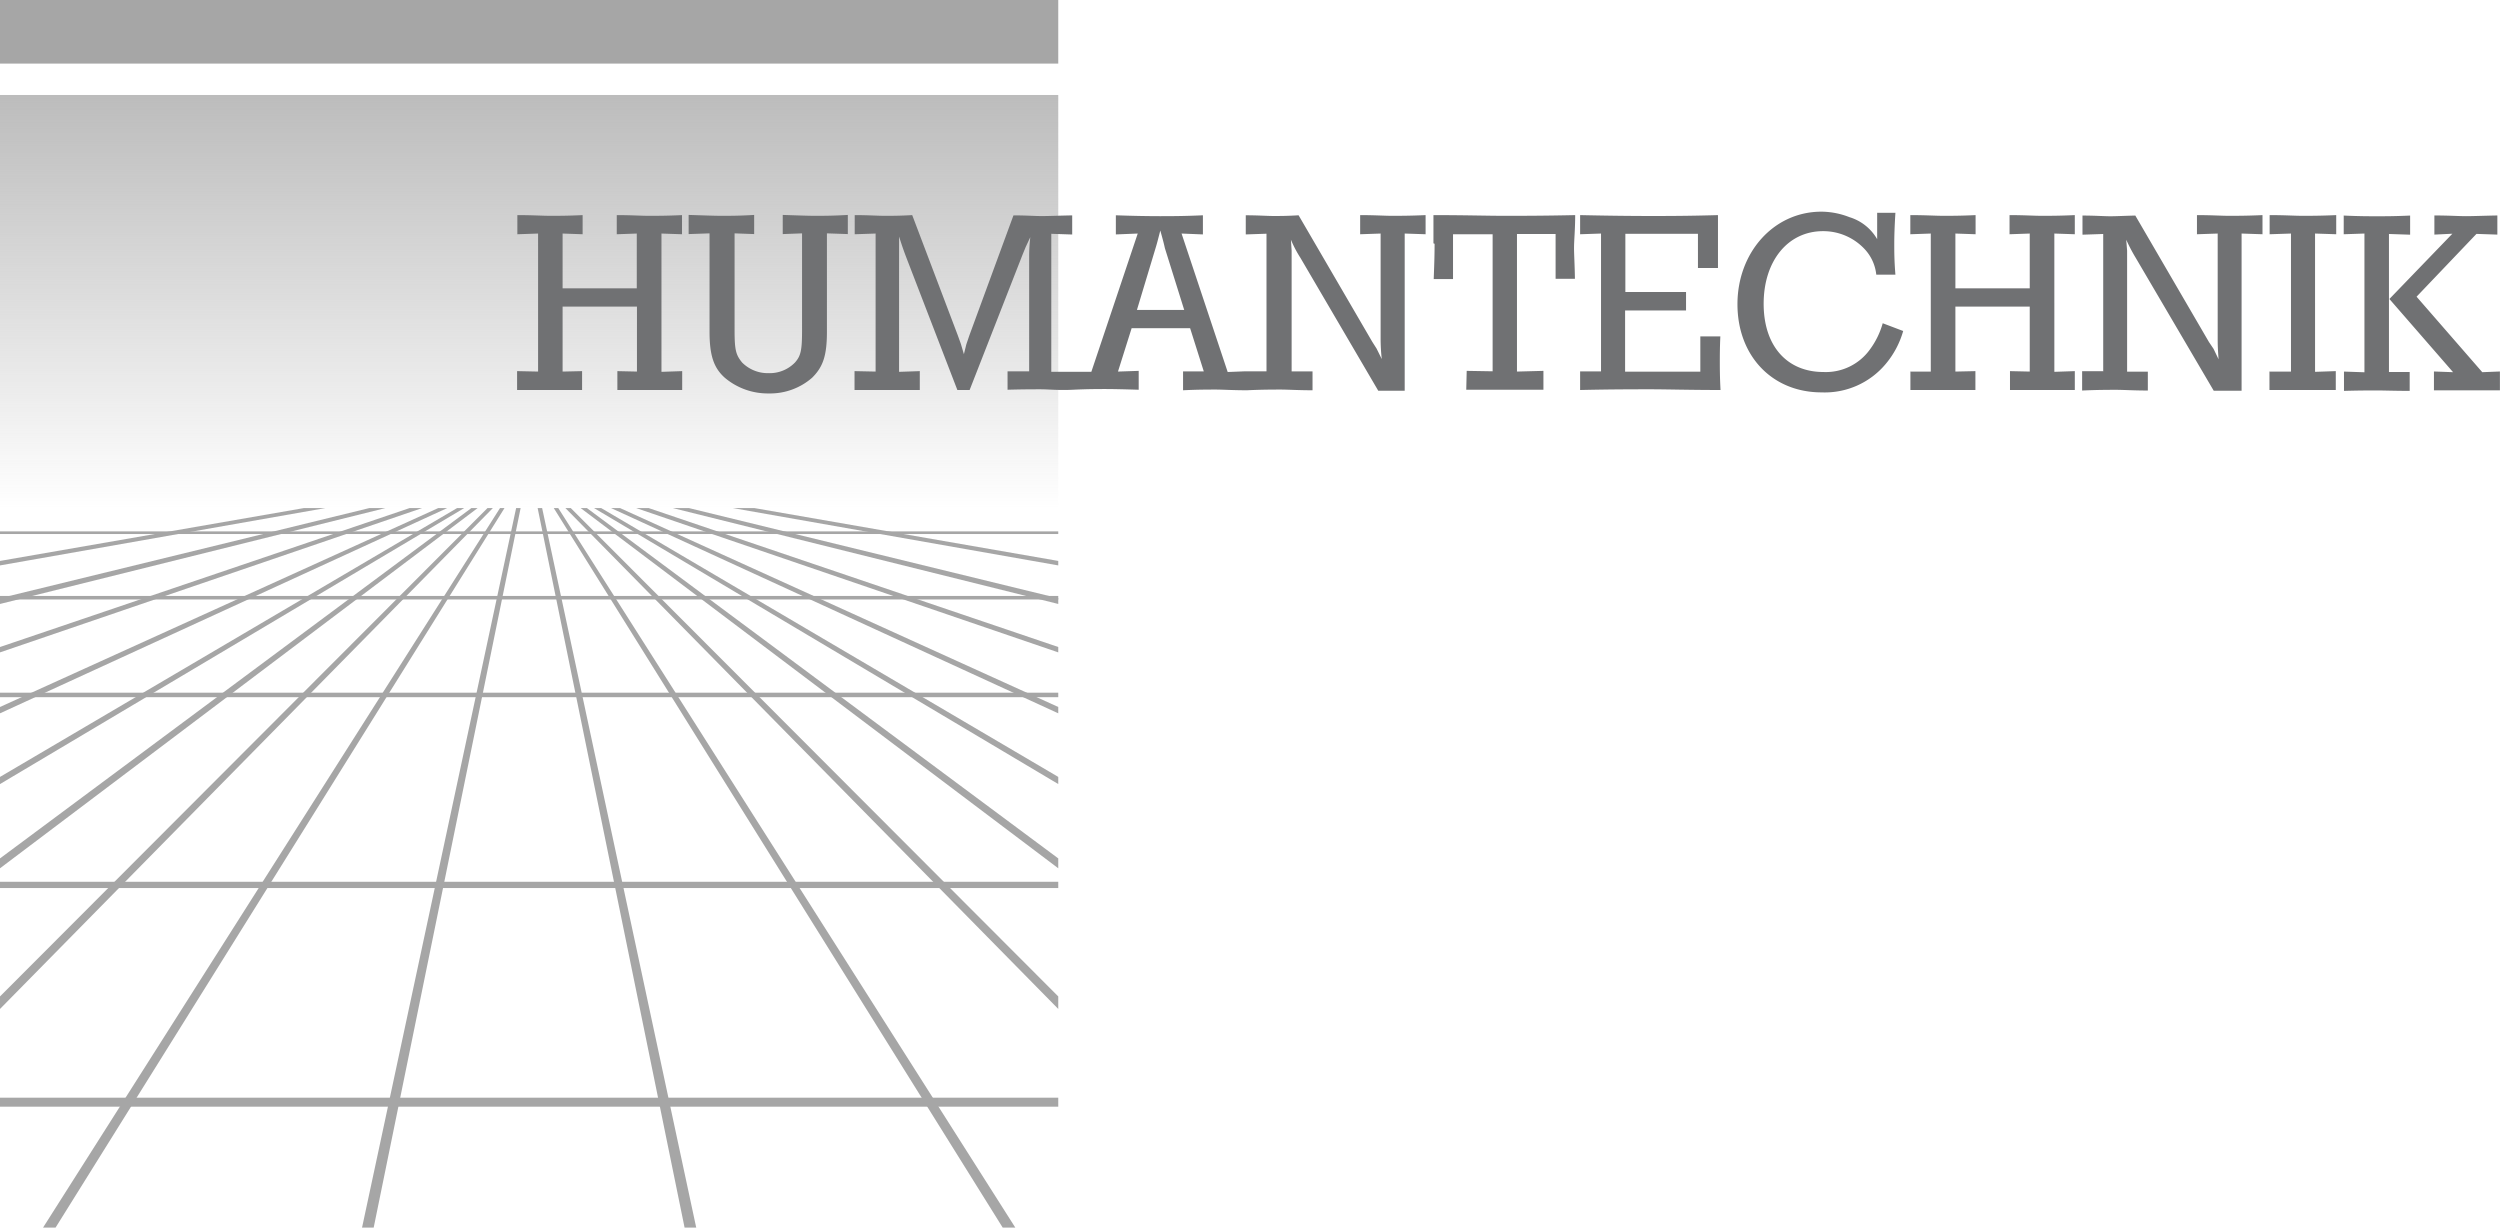 <svg xmlns="http://www.w3.org/2000/svg" xmlns:xlink="http://www.w3.org/1999/xlink" width="283.46" height="139.19" viewBox="0 0 283.46 139.19"><defs><style>.a{fill:#a6a6a6;}.a,.b,.c{fill-rule:evenodd;}.b{fill:url(#a);}.c{fill:#707173;}</style><linearGradient id="a" x1="59.99" y1="84.39" x2="59.99" y2="131.23" gradientTransform="matrix(1, 0, 0, -1, 0, 142)" gradientUnits="userSpaceOnUse"><stop offset="0" stop-color="#a6a6a6" stop-opacity="0"/><stop offset="1" stop-color="#a6a6a6" stop-opacity="0.75"/></linearGradient></defs><polygon class="a" points="0 7.21 119.99 7.21 119.99 0 0 0 0 7.21 0 7.21"/><polygon class="b" points="0 57.61 119.99 57.61 119.99 10.77 0 10.77 0 57.61 0 57.61"/><path class="c" d="M58.69,42.08l2.32.05V26.48l-2.35.08V24.39c1.68,0,2.91.08,3.74.08s2,0,3.66-.08v2.17l-2.27-.08v6.21H72.2V26.48l-2.27.08V24.39c1.6,0,2.81.08,3.64.08s2.09,0,3.76-.08v2.17L75,26.48V42.16l2.35-.08v2.14c-1.62,0-2.89,0-3.69,0s-2.06,0-3.66,0V42.08l2.22.05V34.76H63.79v7.37L66,42.08v2.14c-1.6,0-2.78,0-3.61,0s-2.09,0-3.76,0V42.08h0ZM78.11,24.37c1.62.05,2.89.1,3.71.1s2.06,0,3.69-.1v2.17l-2.22-.08v11c0,2.24.15,2.78.85,3.64a4.11,4.11,0,0,0,3,1.21,4,4,0,0,0,3-1.21c.67-.75.8-1.42.8-3.64v-11l-2.19.08V24.37c1.6.05,2.84.1,3.64.1s2.09,0,3.74-.1v2.17l-2.37-.08V37.6c0,2.73-.44,4-1.68,5.23a7.23,7.23,0,0,1-4.9,1.78,7.55,7.55,0,0,1-5-1.78c-1.24-1.11-1.73-2.5-1.73-5.23V26.46l-2.37.08V24.37h0Zm18.8,17.71,2.37.05V26.48l-2.37.08V24.39c1.5,0,2.63.08,3.4.08s1.75,0,3.12-.08L108.59,38l.36,1,.34,1.16.28-1.13.34-1,5-13.61c1.42,0,2.5.08,3.2.08s1.91-.05,3.46-.08v2.17l-2.37-.08V42.16l2.32,0,2.22,0L129,26.48l-2.48.1V24.41c2.19.08,3.87.1,5,.1s2.71,0,4.87-.1v2.17l-2.42-.1,5.23,15.7,2-.08h2.4V26.5l-2.35.08V24.41c1.37,0,2.42.08,3.15.08s1.55,0,2.84-.08l8.35,14.34.49.77.59,1.19a20.91,20.91,0,0,1-.13-2.37V26.48l-2.32.08V24.39c1.6,0,2.81.08,3.58.08s2.14,0,3.84-.08v2.17l-2.37-.08V44.3h-3l-8.82-15.06a13,13,0,0,1-1.08-2.06l.08,1.24V42.11h2.37v2.14c-1.6,0-2.81-.08-3.61-.08s-2.13,0-3.82.08h0c-1.59,0-2.76-.08-3.56-.08s-2.06,0-3.69.08V42.11l2.35,0-1.55-4.9h-6.63l-1.55,4.92,2.35-.08v2.14c-1.65-.05-2.89-.08-3.71-.08s-2.09,0-3.74.08-2.81-.05-3.66-.05-2.09,0-3.76.05V42.1h2.45V29a18.5,18.5,0,0,1,.13-2.11L116.3,28l-.36.88-6,15.34h-1.39l-5.78-15c-.31-.82-.46-1.24-.83-2.4V42.16l2.35-.08v2.14c-1.6,0-2.78,0-3.58,0s-2.11,0-3.82,0V42.08h0Zm32-6.94h5.36l-2.19-7c-.1-.46-.21-.9-.52-2-.26,1-.36,1.42-.54,2l-2.11,7Zm33.62-7.55v-3.2c3.53,0,6.21.08,8,.08s4.46,0,8.07-.08c0,1.62-.13,2.89-.13,3.71s.08,1.93.1,3.51h-2.19V26.53H172v15.6l3-.08v2.14c-1.93,0-3.33,0-4.31,0s-2.48,0-4.44,0l.05-2.14,2.94.05V26.56h-4.49v5.08h-2.19c.08-2,.1-3,.1-4h0Zm19,14.54V26.48l-2.37.08V24.39c3.56.08,6.21.1,8,.1s4.2,0,7.63-.1v6h-2.27V26.51h-8.23v6.6h6.88V35.2h-6.91v6.94h8.53v-4h2.27C195,39.43,195,40.41,195,41s0,1.78.08,3.22c-3.51,0-6.16-.08-7.92-.08s-4.44,0-8,.08V42.11l2.37,0h0Zm31.28-18h2.1c-.1,1.55-.13,2.73-.13,3.53s0,1.93.13,3.48h-2.17a5,5,0,0,0-1.42-3,6.41,6.41,0,0,0-4.62-1.93c-4,0-6.73,3.4-6.73,8.23s2.68,7.74,6.78,7.74A6.15,6.15,0,0,0,212,39.65a9.12,9.12,0,0,0,1.47-3l2.32.88a10.05,10.05,0,0,1-2,3.76,9,9,0,0,1-7.25,3.2c-5.62,0-9.54-4.15-9.54-10S201.1,24,206.52,24a8.81,8.81,0,0,1,3.17.62,5.45,5.45,0,0,1,3.15,2.5v-3h0Zm3.82,18,2.29,0V26.48l-2.32.08V24.39c1.68,0,2.91.08,3.74.08s2,0,3.66-.08v2.17l-2.29-.08v6.21h8.43V26.48l-2.29.08V24.39c1.6,0,2.81.08,3.64.08s2.09,0,3.76-.08v2.17l-2.32-.08V42.16l2.32-.08v2.14c-1.62,0-2.89,0-3.69,0s-2.06,0-3.66,0V42.08l2.24.05V34.76h-8.43v7.37l2.27-.05v2.14c-1.6,0-2.78,0-3.61,0s-2.09,0-3.76,0V42.08h0Zm21.84,0V26.53l-2.35.08V24.44c1.39,0,2.42.08,3.15.08s1.57-.05,2.84-.08l8.35,14.34.52.77.57,1.19c-.08-1.13-.1-1.57-.1-2.37V26.48l-2.35.08V24.39c1.6,0,2.81.08,3.61.08s2.11,0,3.82-.08v2.17l-2.37-.08V44.3H251l-8.84-15.06a19.19,19.19,0,0,1-1.08-2.06l.1,1.24V42.14l2.35,0v2.14c-1.57,0-2.78-.08-3.58-.08s-2.17,0-3.87.08V42.09l2.37,0h0Zm18.87,0,2.42,0V26.48l-2.42.08V24.39c1.68,0,2.89.08,3.71.08s2.11,0,3.84-.08v2.17l-2.4-.08V42.16l2.35-.08v2.14c-1.68,0-2.91,0-3.76,0s-2.09,0-3.76,0V42.08h0Zm8.41-17.69c1.68.08,2.94.08,3.76.08s2.09,0,3.76-.08v2.17l-2.4-.08V42.18l2.35,0v2.14c-1.62,0-2.86-.05-3.71-.05s-2.06,0-3.74.05V42.13l2.32.08V26.48l-2.35.08V24.39h0Zm12.33,2.06-2.06.1V24.43c1.57,0,2.78.08,3.58.08s2-.05,3.56-.08V26.6l-2.37-.08L274,33.64l7.45,8.56,2-.08v2.14c-1.65,0-2.89,0-3.74,0s-2.06,0-3.74,0V42.12l2.17.08-7.22-8.3,7.14-7.4h0Z"/><polygon class="a" points="0 125.48 119.99 125.48 119.99 124.46 0 124.46 0 125.48 0 125.48"/><polygon class="a" points="0 100.69 119.99 100.69 119.99 99.98 0 99.98 0 100.69 0 100.69"/><polygon class="a" points="119.99 78.54 0 78.54 0 79.05 119.99 79.05 119.99 78.54 119.99 78.54"/><polygon class="a" points="0 67.57 119.99 67.57 119.99 67.97 0 67.97 0 67.57 0 67.57"/><polygon class="a" points="0 60.25 119.99 60.25 119.99 60.55 0 60.55 0 60.25 0 60.25"/><polygon class="a" points="77.62 139.19 60.96 57.61 61.47 57.61 78.94 139.19 77.62 139.19 77.62 139.19"/><polygon class="a" points="113.69 139.19 115.12 139.19 63.3 57.61 62.79 57.61 113.69 139.19 113.69 139.19"/><polygon class="a" points="119.99 114.4 119.99 112.98 64.72 57.61 64.11 57.61 119.99 114.4 119.99 114.4"/><polygon class="a" points="119.99 97.33 119.99 98.45 65.84 57.61 66.55 57.61 119.99 97.33 119.99 97.33"/><polygon class="a" points="119.99 88.09 119.99 88.9 67.36 57.61 68.17 57.61 119.99 88.09 119.99 88.09"/><polygon class="a" points="119.99 80.16 119.99 80.88 69.29 57.61 70.31 57.61 119.99 80.16 119.99 80.16"/><polygon class="a" points="119.99 73.36 119.99 73.97 72.14 57.61 73.56 57.61 119.99 73.36 119.99 73.36"/><polygon class="a" points="119.99 68.48 119.99 67.83 78.13 57.61 76.3 57.61 119.99 68.48 119.99 68.48"/><polygon class="a" points="83.11 57.61 85.55 57.61 119.99 63.6 119.99 64.11 83.11 57.61 83.11 57.61"/><polygon class="a" points="42.37 139.19 59.03 57.61 58.52 57.61 41.05 139.19 42.37 139.19 42.37 139.19"/><polygon class="a" points="6.3 139.19 4.88 139.19 56.69 57.61 57.2 57.61 6.3 139.19 6.3 139.19"/><polygon class="a" points="0 114.4 0 112.98 55.27 57.61 55.88 57.61 0 114.4 0 114.4"/><polygon class="a" points="0 97.33 0 98.45 54.15 57.61 53.44 57.61 0 97.33 0 97.33"/><polygon class="a" points="0 88.09 0 88.9 52.63 57.61 51.82 57.61 0 88.09 0 88.09"/><polygon class="a" points="0 80.16 0 80.88 50.7 57.61 49.68 57.61 0 80.16 0 80.16"/><polygon class="a" points="0 73.36 0 73.97 47.85 57.61 46.43 57.61 0 73.36 0 73.36"/><polygon class="a" points="0 68.48 0 67.83 41.86 57.61 43.69 57.61 0 68.48 0 68.48"/><polygon class="a" points="36.88 57.61 34.44 57.61 0 63.6 0 64.11 36.88 57.61 36.88 57.61"/></svg>